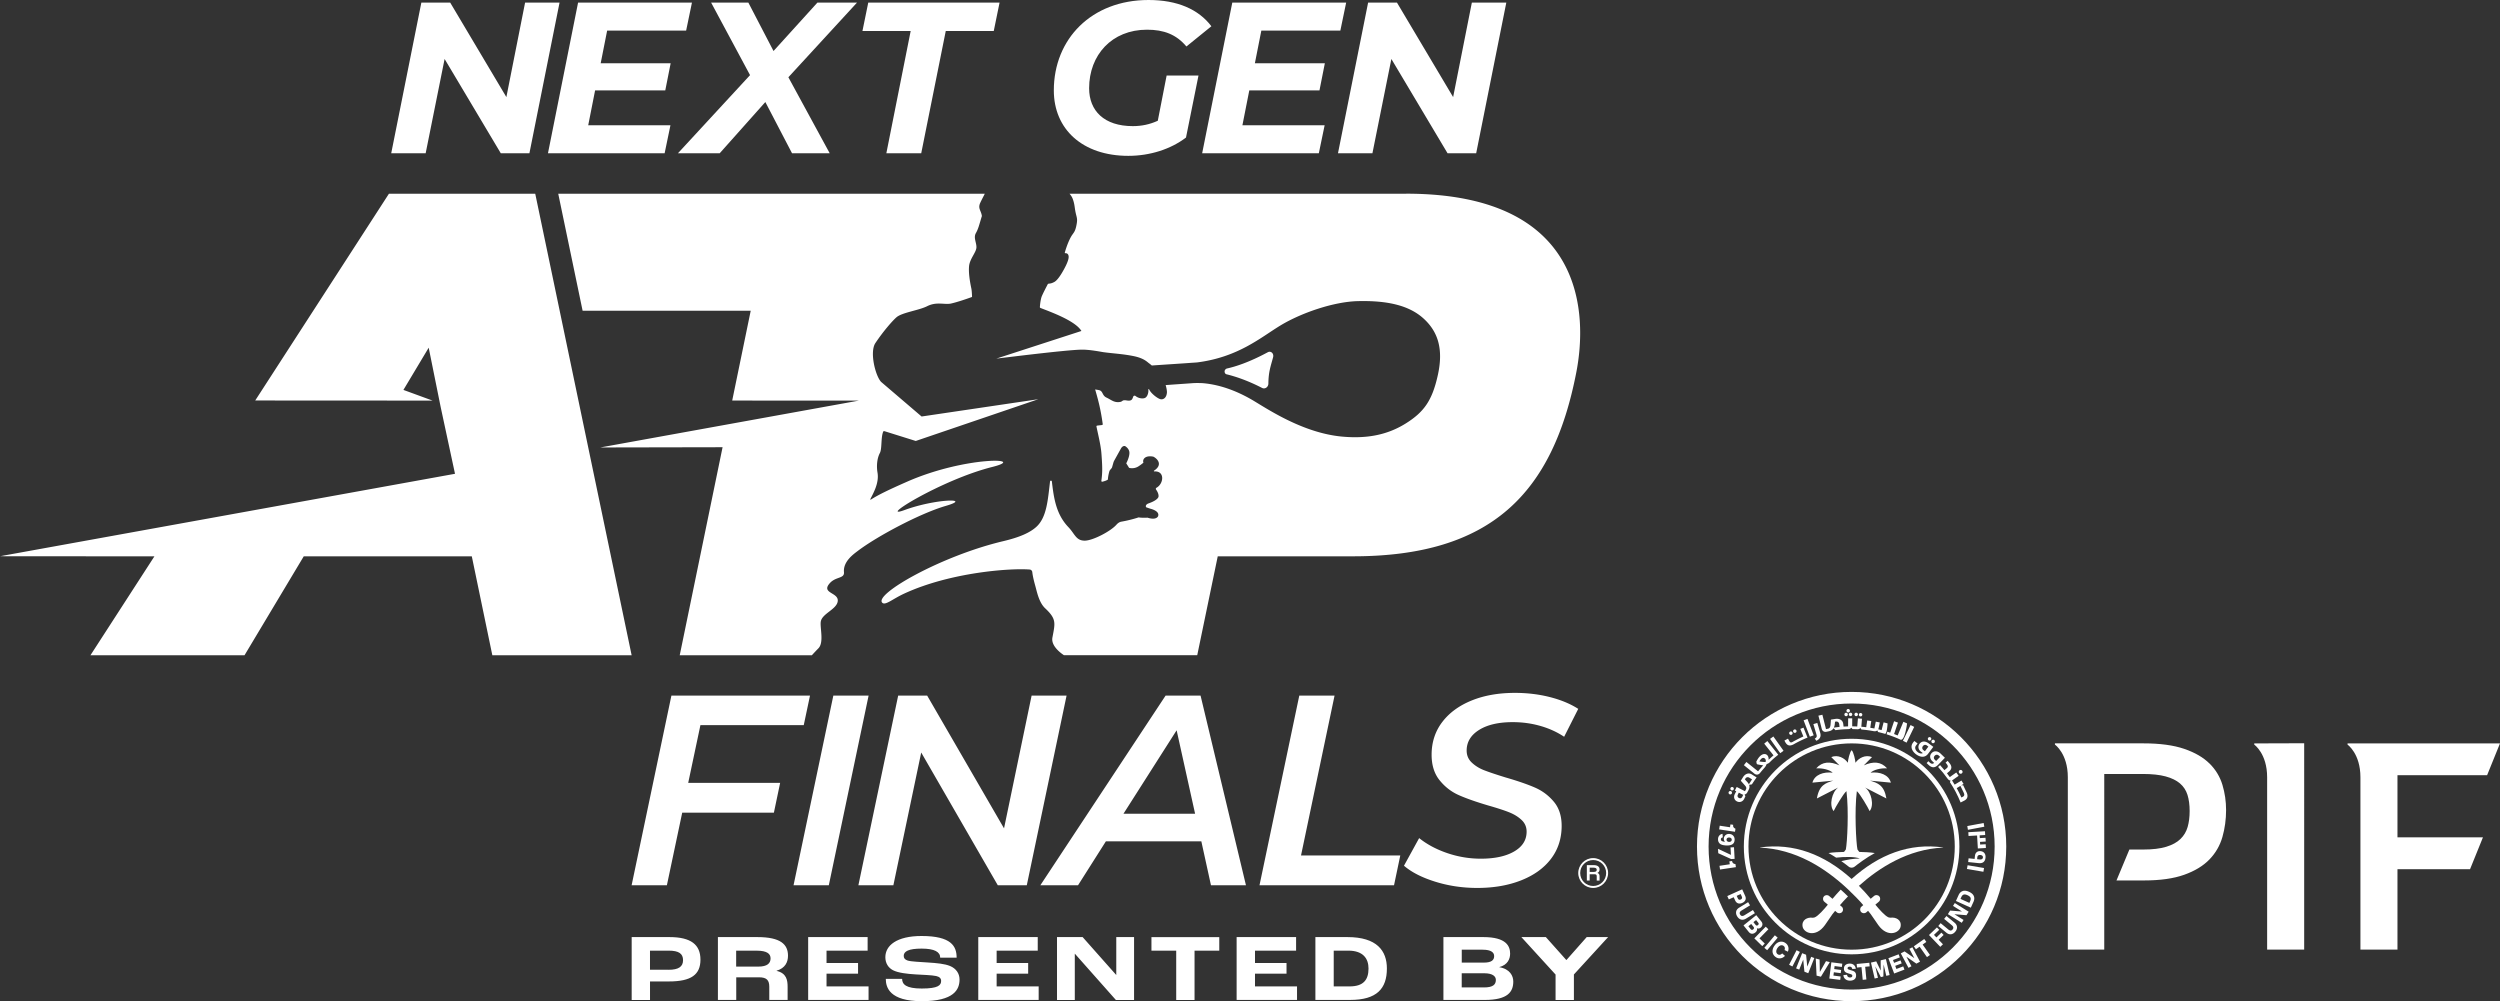 <svg id="Layer_1" xmlns="http://www.w3.org/2000/svg" viewBox="0 0 1423.51 570.07"><rect x="0" y="0" width="1423.51" height="570.07" fill="#333333" stroke="none"/><defs><style>.cls-2,.cls-3{fill:#fff}.cls-2{fill-rule:evenodd}.cls-2,.cls-3{stroke-width:0}</style></defs><path d="m304.77 110.31 54.89 262.8h-79.32l-11.69-56.32h-95.7l-33.72 56.32H51.5l36.42-56.32L0 316.72l259.08-46.94-8.13-37.87-6.85-33.93-14.39 24.04 16.61 6.08-101-.06 76.13-117.72h83.33Zm495.97 0H608.99c.96 1.09 1.5 2.1 1.76 2.77 1.02 2.63 1.12 4.6 1.45 6.58.65 3.84 1.41 4.4.95 7.34-.9 5.68-1.93 5.14-3.67 8.48-1.77 3.41-2.88 7.28-3.19 8.41-.04.16.09.29.25.28.62-.04 1.9.12 1.96 2.05.07 2.55-2.87 7.52-3.7 8.94-.83 1.42-2.7 4.35-4.28 5.28-2.74 1.59-3.58.67-3.98 1.48-.4.81-3.13 5.95-3.55 7.36-.52 1.75-.77 3.91-.88 5.51-.02.26.13.49.37.58 5.49 2.15 19.82 7.24 23.28 13.09l-48.45 15.73c6.77-.8 14.22-1.72 20.81-2.48 9.02-1.03 23.62-2.66 28.32-2.62 4.64.04 10.4 1.24 12.08 1.47 5.68.76 10.73.96 16.87 2.19 6.14 1.24 7.82 3.4 8.99 4.19.26.17 1.48 1.18 1.48 1.18 7.48-.53 19.04-1.26 21.49-1.46 1.25-.1 3.81-.24 4.3-.3 23.32-2.97 36.09-14.12 47.22-20.91 12.32-7.5 30.82-13.63 44.07-13.98 17.13-.45 29.45 2.45 37.65 9.91 8.2 7.47 11.41 17.33 8.11 32.23-3.18 14.36-7.77 20.98-18.36 27.57s-22.29 8.69-36.1 7.43c-23.01-2.11-43.57-16.48-51.7-21.16-6.99-4.02-16.59-8.28-27.4-9.25-1.03-.09-4.15-.18-6.34 0-.74.06-9.52.66-15.07 1.07.63 2.1.76 3.74.73 4.13-.17 2.81-1.73 4.16-3.45 3.95-1.57-.2-5.53-3.14-6.67-5.59-.11-.24-.46-.35-.47.04 0 .45.05.89 0 1.3-.08.77-.55 3.12-2.21 3.6-1.39.4-3.54.04-5.08-1.21-.45-.36-1.13-.18-1.32.36-.6 1.71-.95 2.73-4.18 2.09-2.22-.24-1.75.63-3.17.9-3.44.65-5.11-1.17-7.84-2.44-2.73-1.26-1.82-3.86-4.54-4.32-.53-.09-1.44-.26-1.95-.32 1.35 4.72 3.07 10.46 4.32 19.72.03.26-.15.5-.4.53l-2.78.33c-.26.03-.44.26-.39.52.7 3.59 2.43 10.32 2.81 15.16.68 8.81.56 11.4-.02 15.76-.04.31.22.57.52.51.87-.19 2.41-.62 3.21-1.25.04-1.95.83-4.88 1-5.11.29-.4.59-.77.9-1.11.23-.25.41-.54.5-.87l.72-2.54c.11-.38.26-.75.45-1.1l3.8-6.84s.89-1.87 2.42-1.45c0 0 2.52 1.37 2.46 3.98-.06 2.62-1.81 5.81-1.81 5.81l1.61 2.58s2.92.95 5.75-1.12c0 0 .8-.48 2.42-1.81-.7-1.9.98-4.34 5.59-3.45 1.59.67 6.11 4.26.47 7.97-.22.14-.1.47.15.46 6.15-.37 5.38 7.06 1.2 9.3-.37.2-.45.68-.21 1.02.63.89 1.57 2.5 1.4 3.98 0 0 .02 1.96-5.96 4 0 0-1.83.74-1.1 2.09.72.27 1.52.54 2.46.84 0 0 5.42 1.23 4.36 4.23 0 0-.87 2.53-6.02.86 0 0-3.12.19-5.07-.16-.91.3-5.02 1.61-9.79 2.43-1.11.19-2 .81-2.77 1.66l-.04.04c-3.32 3.81-13.48 9.07-18.02 9.12-5.04.06-5.68-3.84-9.36-7.69-7.12-7.45-8.33-16.78-9.42-26.02-.07-.61-.97-.61-1.04 0-1.28 10.84-1.91 20.6-7.91 25.95-3.67 3.27-9.4 5.83-18.71 8.04-35.3 8.37-73.29 30.04-68.99 34.97 1.7 1.94 5.69-1.94 12.66-5.15 26.32-12.11 60.39-14.53 71.36-13.66.8.06 1.41.7 1.49 1.5.14 1.31.54 3.71 1.69 7.77.96 3.39 2.06 9.46 5.65 12.82 6.56 6.14 5.66 8.41 4.11 16.64-1.01 5.38 6.36 9.86 6.55 10.06h75.91l11.68-56.32h77.06c78.76 0 113.76-35.95 127.12-104.82 6.21-32.01 6.02-101.66-96.89-101.66ZM462.28 373.1c1.06-1.16 2.28-2.47 3.74-3.96 3.31-3.4.72-12.01 1.36-15.32.84-4.34 8.33-6.63 9.51-10.87 1.59-5.78-9.83-4.79-4.38-10.9 3.4-3.82 8.39-2.49 8.05-6.24-.55-6.09 5.4-10.23 7.91-12.14 10.9-8.27 35.35-21.33 50.16-25.64 15.53-4.52-5.87-4.1-23.58 2.39-16.09 5.89 20.81-17.22 50.02-24.55 20.8-5.22-15.28-6.23-48.53 8.39-10.56 4.65-16.45 7.49-20.68 10.23-.17.11-.39-.07-.29-.26 1.65-3.37 5.1-9.13 4.09-15.08-.66-3.9-.24-8.23 1.35-11.22 1.27-2.38.5-8.82 1.89-12.14.11-.26.4-.37.67-.29l17.86 5.59 69.81-23.78-66.48 9.85-23.06-19.71c-3.26-3.46-6.65-17.06-3.23-22.14 4.86-7.23 9.83-12.75 11.97-14.63 3.14-2.75 12.75-3.94 17.47-6.32 5.27-2.66 9.48-.86 13.28-1.46 3.68-.75 10.18-3.03 12.13-3.76.1-.04.16-.13.16-.24-.01-.72-.13-3.4-.39-4.6-1.05-4.86-1.62-9.45-1.3-12.77.4-4.14 4-7.76 4.18-10.52.18-2.76-1.82-5.58-.3-8.28 1.42-2.51 1.8-4.44 3.41-9.72-.4-3.13-2.39-4.24-.96-7.44.76-1.69 2.06-4.08 2.62-5.27H317.86l13.88 66.63h95.72l-10.54 51.15 72.12.03-147.25 26.68 69.65-.14-24.4 118.45h75.23Zm256.38-152.2c1.59.82 3.54-.45 3.56-2.5.07-6.63 1.26-9.66 2.68-14.96.57-2.13-1.23-3.84-3.04-2.86-10.72 5.79-18.54 8.21-23.2 9.24-.51.11-1.37.73-1.37 1.68s.54 1.49 1.04 1.61c4.52 1.1 11.47 3.24 20.32 7.79Zm-319.84 192-6.95 32.85h52.35l-3.56 16.97h-52.2l-8.73 41.34h-20.08l22.65-107.97h78.92l-3.56 16.81h-58.84Zm75.68-16.81h20.08l-22.65 107.97h-20.08l22.65-107.97Zm132.81 0-22.65 107.97h-16.52l-43.6-75.58-15.85 75.58h-19.92l22.65-107.97h16.52l43.76 75.58 15.7-75.58h19.92Zm76.74 82.98h-54.36l-15.84 24.99h-21.46l71.3-107.97h19.92l25.84 107.97h-19.92l-5.48-24.99Zm-3.56-15.74-10.51-47.5-30.26 47.5h40.77Zm59.33-67.24h20.08l-19.09 91h56.52l-3.56 16.97h-76.6l22.65-107.97Zm77.44 105.96c-7.6-2.36-13.54-5.4-17.83-9.1l8.64-15.73c4.5 3.6 9.85 6.45 16.06 8.56a58.81 58.81 0 0 0 19.04 3.16c7.93 0 14.24-1.36 18.96-4.09 4.71-2.72 7.09-6.45 7.13-11.18.03-2.67-.91-4.91-2.79-6.71-1.89-1.8-4.24-3.26-7.06-4.4-2.82-1.13-6.75-2.41-11.78-3.85-6.98-2.06-12.62-4.03-16.93-5.94-4.31-1.9-7.99-4.75-11.04-8.56-3.05-3.8-4.55-8.74-4.49-14.81.07-6.99 2.1-13.11 6.12-18.36 4.01-5.24 9.59-9.3 16.72-12.19 7.13-2.88 15.33-4.32 24.6-4.32 7 0 13.63.8 19.9 2.39 6.27 1.6 11.65 3.83 16.15 6.71l-8.03 15.89c-3.99-2.67-8.5-4.73-13.53-6.17-5.03-1.44-10.27-2.16-15.73-2.16-8.03 0-14.4 1.47-19.11 4.4-4.71 2.93-7.09 6.81-7.14 11.64-.03 2.78.93 5.09 2.87 6.94 1.94 1.85 4.29 3.32 7.06 4.4 2.77 1.08 6.82 2.44 12.16 4.09 6.77 1.95 12.32 3.86 16.62 5.71 4.31 1.85 7.96 4.58 10.96 8.17 3 3.6 4.48 8.28 4.42 14.04-.07 7.09-2.11 13.27-6.12 18.51-4.01 5.24-9.66 9.31-16.95 12.19-7.29 2.88-15.62 4.32-24.98 4.32-8.34 0-16.31-1.18-23.9-3.55Z" style="fill:#fff"/><path class="cls-3" d="m318.61 1.47-17.16 85.8h-16.3l-31.99-53.69-10.79 53.69h-19.61l17.16-85.8h16.42l31.99 53.81 10.66-53.81h19.61Zm27.1 15.94-3.68 18.63h39.84l-3.06 15.44h-39.96l-3.92 19.86h46.82l-3.31 15.94h-66.43l17.15-85.81H394l-3.31 15.94h-44.98ZM448.91 44l23.53 43.27h-21.45l-15.2-29.17-25.99 29.17h-23.78l41.06-44.49-22.17-41.31h21.2l14.34 27.58 25-27.58H488L448.9 44Zm69.63-26.35h-27.46l3.31-16.18h74.77l-3.31 16.18h-27.33l-13.97 69.62h-19.86l13.85-69.62Zm145.74 25.37h18.14l-7.11 35.3c-8.7 6.62-20.47 10.42-32.85 10.42-25.98 0-42.41-15.08-42.41-37.26C600.05 22.19 621.5 0 653.98 0c16.42 0 28.44 5.27 35.79 14.95l-14.22 11.52c-5.76-6.86-12.87-9.56-22.43-9.56-20.1 0-32.97 14.46-32.97 33.34 0 12.87 8.58 21.57 24.88 21.57 5.03 0 9.68-.98 14.22-3.06l5.03-25.74Zm53.93-25.61-3.68 18.63h39.84l-3.06 15.44h-39.96l-3.92 19.86h46.82l-3.31 15.94h-66.43l17.16-85.81h64.84l-3.31 15.94h-44.98ZM857.7 1.47l-17.16 85.8h-16.3l-31.99-53.69-10.79 53.69h-19.61l17.16-85.8h16.42l31.99 53.81 10.66-53.81h19.61Zm40.96 495.63c0-4.69 3.81-8.5 8.5-8.5s8.5 3.81 8.5 8.5-3.81 8.5-8.5 8.5-8.5-3.81-8.5-8.5Zm15.89 0c0-4.09-3.3-7.39-7.39-7.39s-7.39 3.3-7.39 7.39 3.3 7.39 7.39 7.39 7.39-3.3 7.39-7.39Zm-10.99-4.5h3.9c2.3 0 3.34 1.02 3.34 2.43 0 .81-.28 1.58-1.19 1.98v.04c.94.34 1.19 1.04 1.19 1.81v2.54h-1.62v-2.54c0-.68-.34-1.07-1.28-1.07h-2.73v3.6h-1.62v-8.8Zm3.89 3.88c1.24 0 1.73-.4 1.73-1.24 0-.66-.38-1.19-1.85-1.19h-2.15v2.43h2.28Zm-547.79 37.1h21.54c12.24 0 17.64 4.31 17.64 12.85s-5.28 12.41-17.89 12.41h-10.83v10.55h-10.44v-35.81h-.02Zm21.06 18.62c5.6 0 8.21-1.75 8.21-5.45s-2.34-5.45-8.16-5.45h-10.66v10.88h10.6v.02Zm28.02-18.62h22.53c13.27 0 17.42 4.2 17.42 10.6 0 3.59-1.53 7.07-6.48 8.54v.11c5.65 1.31 6.26 5.28 6.26 9.04v7.51h-10.44v-7.51c0-3.7-1.42-5.39-5.87-5.39h-12.94v12.89h-10.44v-35.81l-.04.02Zm23.01 16.81c5.17 0 7.01-1.9 7.01-4.68 0-2.56-1.9-4.4-7.95-4.4h-11.64v9.09h12.57v-.02Zm28.44-16.81h33.84v7.73h-23.4v7.01h17.95v6.09h-17.95v7.24h23.93v7.73h-34.39v-35.81h.02Zm44.13 23.79h9.35c0 3.06 2.17 5.5 11.16 5.5 9.46 0 11.05-1.9 11.05-4.34 0-1.47-.92-2.34-2.84-2.78-2.23-.5-7.73-.7-11.69-.92-4.73-.28-9.96-.87-12.89-2.39-2.61-1.36-4.34-3.92-4.34-7.4 0-6.65 6.43-12.08 20.62-12.08 17.03 0 19.97 5.87 19.97 12.35h-9.35c0-3.26-3.2-5.17-10.6-5.17s-10.18 1.58-10.18 4.14c0 1.36.75 2.17 2.28 2.67 1.95.61 7.35.81 11.38 1.09 5.23.33 9.68.75 12.74 2.01 3.42 1.42 5.39 4.25 5.39 7.68 0 5.65-3.06 12.35-21.48 12.35s-20.51-7.9-20.51-12.68l-.06-.02Zm52.73-23.79h33.84v7.73h-23.4v7.01h17.95v6.09h-17.95v7.24h23.93v7.73h-34.39v-35.81h.02Zm44.83 0h14.58l19.09 21.54h.06v-21.54h10.13v35.81h-10.35l-23.34-26.33h-.06v26.33h-10.13v-35.81h.02Zm67.84 7.74h-14.08v-7.73h38.62v7.73h-14.08v28.08h-10.44v-28.08h-.02Zm34.44-7.74H738v7.73h-23.4v7.01h17.95v6.09H714.6v7.24h23.93v7.73h-34.39v-35.81h.02Zm44.83 0h18.23c16.81 0 22.48 7.79 22.48 17.89 0 11.49-5.76 17.89-20.9 17.89h-19.81v-35.81.02Zm19.48 28.08c7.73 0 10.77-3.59 10.77-10.18 0-5.65-3.06-10.18-11.49-10.18h-8.32v20.34h9.04v.02Zm53.42-28.08h22.74c13.22 0 15.24 5.28 15.24 9.46 0 2.89-1.36 6.37-6.15 7.62v.06c6.04 1.03 7.95 4.95 7.95 8.16 0 5.82-3.06 10.49-16.22 10.49h-23.56v-35.81.02Zm23.02 14.53c4.34 0 5.87-1.42 5.87-3.7 0-2.06-1.69-3.65-6.54-3.65h-11.91v7.35h12.57Zm.05 14.14c5.28 0 6.79-1.69 6.79-4.31 0-1.95-1.75-3.76-6.59-3.76h-12.85v8.05h12.63l.02.02Zm40.74-7.39-19.42-21.28h13.94l11.6 13h.17l11.49-13h12.19l-19.48 21.28v14.53h-10.44v-14.53h-.04Zm372.42-120.08c-3.49-3.49-8.28-6.27-14.38-8.37-6.1-2.09-13.86-3.14-23.27-3.14h-50.38v.71s7.34 5.08 7.34 18.58v98.15h20.74V440.7h21.96c5.23 0 9.55.47 12.98 1.39 3.43.93 6.16 2.27 8.19 4.01 2.03 1.74 3.45 3.92 4.27 6.53.81 2.61 1.22 5.66 1.22 9.15s-.38 6.39-1.13 9.06c-.76 2.67-2.12 4.97-4.09 6.88-1.98 1.92-4.68 3.4-8.11 4.44-3.43 1.04-7.81 1.57-13.16 1.57h-7.83l-7.34 17.6h15.7c9.18 0 16.79-1.07 22.83-3.22 6.04-2.15 10.83-5.05 14.38-8.71 3.54-3.66 6.01-7.93 7.41-12.81 1.39-4.88 2.09-9.99 2.09-15.34 0-4.99-.7-9.78-2.09-14.38-1.39-4.59-3.83-8.63-7.32-12.11Zm25.46-11.5v.71s7.34 5.08 7.34 18.58v98.15h21.09V423.21l-21.09.07h-7.34Zm132.59 18.12 7.34-18.12h-86.81v.71s7.34 5.08 7.34 18.58v98.15h21.09v-45.81h41.33l7.34-18.12h-48.67v-35.38h51.04Zm-273.8 40.62c0 48.63-39.42 88.05-88.05 88.05s-88.05-39.42-88.05-88.05 39.42-88.05 88.05-88.05 88.05 39.42 88.05 88.05Zm-88.05-81.44c-44.98 0-81.44 36.46-81.44 81.44s36.46 81.44 81.44 81.44 81.44-36.46 81.44-81.44-36.46-81.44-81.44-81.44Z"/><path class="cls-3" d="M1054.32 420.66c-33.89 0-61.37 27.48-61.37 61.37s27.48 61.37 61.37 61.37 61.37-27.48 61.37-61.37-27.48-61.37-61.37-61.37Zm0 120.09c-32.43 0-58.73-26.29-58.73-58.73s26.29-58.73 58.73-58.73 58.73 26.29 58.73 58.73-26.29 58.73-58.73 58.73Zm75.54-70.01-9.32 1.75-.36-2.13 9.32-1.75.37 2.13Zm-.51 25.65-9.37-1.6.39-2.12 9.35 1.58-.36 2.13Zm-8.66-5.54.23-2.13 3.43.36.2-1.86c.17-1.56 1.27-2.78 3.21-2.58 1.8.19 3.05 1.49 2.8 3.81-.27 2.52-1.95 3.24-3.87 3.03l-5.99-.63Zm6.61-1.46c1 .11 1.71-.29 1.8-1.12.08-.74-.4-1.33-1.46-1.44-1-.11-1.64.35-1.72 1.08l-.14 1.32 1.52.16Zm-.09-13.75.09 1.58 3.26-.19.12 2.15-3.26.19.09 1.52 3.15-.18.12 2.14-4.59.27-.43-7.39-4.87.28-.12-2.15 9.48-.55.12 2.15-3.18.18Zm-139.29-2.02-9.03-1.36.32-2.11 5.86.89.25-1.64 1.56.24-.04.24c-.07.49.02.9.29 1.25.27.35.62.59 1.05.75l-.27 1.75Zm-5.97 2.52c.26-.41.62-.74 1.08-.99.46-.25 1-.35 1.62-.32.74.04 1.34.23 1.8.58.46.35.8.77 1 1.27.2.5.28 1.02.26 1.55-.07 1.22-.52 2.07-1.37 2.57-.85.49-2.04.7-3.57.61-1.73-.09-2.93-.47-3.6-1.12-.67-.66-.98-1.51-.93-2.57.04-.8.29-1.45.74-1.97s1.05-.84 1.81-.97l.18 2.03c-.7.11-1.07.44-1.1 1-.03.5.17.87.6 1.1.43.23.99.37 1.7.4v-.05c-.23-.24-.4-.52-.5-.83-.1-.31-.15-.64-.13-.99.02-.45.17-.89.42-1.3Zm1.56 1.05c-.27.22-.42.51-.44.86-.02.34.1.65.36.91s.61.41 1.07.43c.47.03.84-.08 1.12-.31.28-.23.43-.52.45-.88.02-.35-.09-.65-.34-.91s-.61-.39-1.09-.42c-.48-.03-.85.07-1.13.3Zm3.83 5.23.36 6.62-1.98.11-7.34-3.33-.14-2.5 7.35 3.45-.23-4.24 1.98-.11Zm1.09 11.34-9.03 1.35-.32-2.11 5.86-.88-.25-1.64 1.56-.23.04.24c.07.49.29.86.65 1.11.36.25.77.39 1.23.4l.26 1.75Zm128.61-53.38c.5-.35.61-1.02.26-1.52s-1.03-.62-1.52-.27c-.5.35-.61 1.04-.26 1.54s1.03.6 1.53.25Zm2.65 10.59-1.86-3.88-1.13.13 1.36-.84-1.2-1.94-3.87 2.33c-.48-.8-.98-1.59-1.49-2.37l3.75-2.65-1.34-1.9-3.71 2.63c-.52-.73-1.05-1.46-1.59-2.17l1.14-.94c1.71-1.41 1.84-3.01.26-4.92l-1.03-1.24-1.16 1.04.63.76c.88 1.07.84 1.75.07 2.39l-1.35 1.12c-.8-.97-1.62-1.93-2.47-2.86l-1.14 1.05c1.94 2.11 3.74 4.34 5.4 6.68h.01c.45.64 1 1 1.64 1.06l-.3.93c2.38 3.63 4.43 7.49 6.07 11.56l2.18-1.1c2.17-1.1 2.02-3.14 1.15-4.86Zm-1.9 2.63-.97.49c-.81-1.81-1.7-3.58-2.66-5.31l2.1-1.3 1.96 4.03c.46.92.29 1.72-.43 2.09Z"/><path class="cls-3" d="m1100.83 425.27-2.97 3.94c-1.87 2.48-4.66 1.94-6.87.27-2.14-1.62-3.53-4.19-1.71-6.61l.74-.95 1.86 1.41-.89 1.17c-1.03 1.36-.17 2.91 1.02 3.81.87.66 1.96.95 2.86.5l-1.06-.8c-1.52-1.15-1.93-3-.81-4.49 1.37-1.82 3.53-1.48 5.12-.29l2.71 2.04Zm-3.66-.8c-.69-.52-1.62-.48-2.26.37-.6.8-.45 1.72.29 2.27l.85.64s.09-.11.11-.15l1.87-2.48-.86-.64Zm.94-3a.983.983 0 0 1-.19-1.37.98.98 0 0 1 1.38-.2c.44.33.52.94.19 1.39-.32.43-.94.52-1.38.18Zm2.01 1.51a.973.973 0 0 1-.19-1.36.98.98 0 1 1 1.56 1.18c-.32.43-.94.52-1.38.19Zm7.33 8.49-3.81 3.95c-2.12 2.19-3.86 1.72-5.71-.06l-.9-.87 1.01-1.05.64.62c.94.91 1.71 1.1 2.64.35l-1.14-1.09c-1.37-1.32-1.56-3.2-.26-4.54 1.58-1.63 3.67-1.02 5.09.35l2.43 2.35Zm-5.02 1.85 2.27-2.35-.77-.75c-.62-.59-1.54-.68-2.27.08-.7.72-.65 1.65.01 2.28l.76.73Zm-80-16.12c.49-.25.68-.84.43-1.32a.983.983 0 0 0-1.33-.43c-.48.25-.67.83-.42 1.32.25.48.84.67 1.31.42Zm-2.23 1.14c.49-.25.68-.84.43-1.31a.983.983 0 0 0-1.33-.43c-.48.25-.67.84-.41 1.32.24.48.83.67 1.31.42Zm32.52-11.53c0 .53.45.96.99.96.55 0 .98-.45.97-.99 0-.55-.45-.98-1-.97a.97.97 0 0 0-.96 1Zm-1.52 1c.55 0 .98-.45.97-.99 0-.55-.45-.98-1-.97a.97.97 0 0 0-.96 1c0 .54.45.97.99.96Zm1.18-2.14c.55 0 .98-.45.97-.99 0-.55-.45-.98-1-.97a.97.97 0 0 0-.96 1c0 .53.45.97.99.96Zm6.98 2.27a.992.992 0 0 0 1.05-.91.994.994 0 0 0-.93-1.05c-.54-.03-1 .38-1.03.93-.03.53.38 1 .91 1.03Zm-2.5-.16a.985.985 0 0 0 1.05-.91.994.994 0 0 0-.93-1.05c-.54-.03-1 .38-1.04.93-.03.54.38 1 .92 1.03Z"/><path class="cls-3" d="m1029.21 419.99-2.3-5.68-1.81.73 1.75 4.32c-2.36 1.02-4.87 2.37-6.1 3.07-.95.54-1.44.39-1.96-.56l-.7-1.29-2.04 1.1.46.85c1.2 2.21 2.72 2.34 4.68 1.35 2.57-1.47 5.25-2.77 8.02-3.89Zm37.8-3.66c.78.15 1.45-.01 1.95-.45l.41.94c1.3.3 2.59.63 3.87 1.01s1.55-5.93 1.55-5.93l-2.26-.59-1.15 4.41c-.64-.16-1.28-.32-1.93-.46.11-.2.21-.47.26-.73l.65-3.16-2.28-.47-.8 3.9c-.77-.15-1.55-.28-2.33-.4l.55-3.84-2.3-.33-.56 3.85c-.85-.1-1.93-.21-2.79-.28l.37-4.56-2.31-.19-.38 4.61c-.95-.04-1.91-.07-2.88-.08l.02-4.58h-2.32l-.04 4.6c-.86.03-1.71.07-2.56.13l-.2-1.55c-.29-2.28-2.31-3.11-4.3-2.86l-2.71.42-.23 3.05c-.17 1.22-.49 1.96-1.46 2.13l-1.12.24-2.06-8.19-2.26.53 1.89 7.46c.31 1.34 1.41 1.99 2.74 1.7l1.17-.24c1.35-.27 2.3-.82 2.82-1.78l1.09 1.12c2.4-.33 4.84-.53 7.32-.59.78-.02 1.28-.33 1.69-.82l.68.79c.91.02 1.81.05 2.71.09.78.04 1.41-.23 1.85-.69l.51.84c2.41.2 4.78.52 7.11.97Zm-22.82-2.01c.19-.45.4-.99.48-1.56l.21-1.82.6-.08c.84-.11 1.63.4 1.77 1.46l.2 1.59c-1.09.11-2.18.24-3.26.41Zm41.73-2.4-2.14-.93-3.24 7.78c-.68-.28-1.36-.55-2.05-.81l2.21-6.51-2.2-.78-2.21 6.51c-.54-.18-1.09-.37-1.64-.54l-.42 1.49c2.69.84 5.31 1.84 7.84 3s3.83-9.22 3.83-9.22Zm-56.75-2.57 3.55 9.34-2.19.79-3.55-9.33 2.19-.8Zm7.26 7.92c.58 1.98-.04 3.51-2.18 4.52l-.93-1.21c.91-.5 1.35-1.06 1.04-2.12l-1.82-6.16 2.23-.66 1.67 5.63Zm53.53-3.39-4.35 8.98-2.08-1.06 4.34-8.96 2.08 1.05Zm-104.32 36.61a.984.984 0 0 0-1.31.49c-.22.49 0 1.07.49 1.3.49.22 1.07 0 1.29-.48.23-.5.01-1.08-.48-1.3Zm1.04-2.28a.984.984 0 0 0-1.31.49c-.23.49 0 1.07.49 1.3.49.22 1.07 0 1.29-.48.23-.5.01-1.08-.48-1.3Zm13.54-5.56c-.23-.13-1.13-.66-2.74-1.7-1.88-1.21-3.88-.2-4.95 1.5l-1.32 2.11 2.12 2.39c.84.9 1.29 1.63.84 2.51l-.05.08-.13.24-.4.75-4.7-2.44-1.07 2.06.8.41-.83 1.61c-.8 1.58-.38 3.34 1.22 4.15 1.6.81 3.34.12 4.14-1.46l.09-.2c.11-.25.23-.5.34-.75l.25-.54-.49-.95c.62-.11 1.13-.5 1.51-1.11.16-.32.69-1.29.69-1.29.65-1.22.77-2.11.41-3.14l1.59-.27.02-.02c.85-1.35 1.74-2.68 2.68-3.96Zm-8.18 11.07c-.35.75-1.08 1.02-1.84.66-.78-.37-1.04-1.1-.69-1.85l.57-1.2 1.75.91c.26.14.52.23.78.29l-.56 1.2Zm3.89-7.29-.11.17c-.2-.44-.68-1.06-1-1.41-.32-.34-1.27-1.41-1.27-1.41l.32-.51c.45-.72 1.35-1 2.26-.43l1.5.95c-.59.87-1.15 1.75-1.7 2.64Zm8.8-9.31c.66-.73.93-1.41 1.23-2.07.54-.17 1.17-.4 1.79-1.05 1.47-1.54 3.12-2.9 4.79-4.23l-6.2-7.82-1.8 1.48 5.3 6.68c-.96.83-1.9 1.68-2.81 2.56.14-1.1-.21-2.14-.81-2.71-.95-.91-2.62-.9-4.26.82-.86.9-1.47 2.01-1.93 2.96l.27 1.2c.03.14.31.26.53.32.22.06 2.36.46 3.15.53-1.01 1.1-1.98 2.23-2.92 3.4h-.02l-6.64-5.32-1.43 1.83 5.95 4.79c1.08.87 2.41.72 3.25-.36.83-1.03 1.69-2.04 2.58-3.02Zm-2.92-3.54c.26-.5.58-1.02.93-1.38.7-.74 1.56-.88 2.2-.26.45.43.66 1.13.39 1.93-.9.1-3.2-.25-3.51-.29Zm7.96-14.22 5.78 8.13-1.88 1.38-5.78-8.14 1.87-1.38Zm-15.93 93.09c-.29.71-.88 1.26-1.77 1.67-.9.41-1.7.48-2.42.23-.72-.25-1.27-.8-1.66-1.66l-.82-1.81-2.78 1.26-.87-1.92 8.49-3.84 1.69 3.73c.39.86.44 1.64.15 2.34Zm-4.29-.88c.16.36.38.59.67.69.28.1.61.07.96-.09s.59-.38.7-.66c.11-.28.09-.6-.08-.96l-.66-1.47-2.26 1.02.66 1.47Zm2.68 12.13c-.63.02-1.2-.14-1.72-.48-.52-.33-.97-.8-1.34-1.42-.58-.94-.77-1.86-.6-2.75.18-.9.77-1.65 1.79-2.28l5.02-3.07 1.1 1.8-4.82 2.95c-1.08.66-1.35 1.44-.81 2.33.55.9 1.36 1.01 2.45.35l4.82-2.95 1.1 1.8-5.02 3.07c-.68.42-1.34.63-1.97.65Zm11.28 2.83c-.07.64-.39 1.2-.98 1.67-.34.27-.69.43-1.04.49-.35.05-.7 0-1.03-.13l-.04.03c.1.42.08.84-.06 1.24s-.41.77-.82 1.1c-.68.55-1.36.8-2.03.74-.67-.06-1.27-.41-1.8-1.07l-2.95-3.67 7.26-5.84 2.85 3.54c.5.62.72 1.25.65 1.89Zm-6.67 2.51c.21.26.44.4.69.42.25.02.5-.07.75-.27.26-.21.4-.44.44-.69s-.05-.5-.26-.76l-1.32-1.64-1.62 1.3 1.32 1.64Zm2.8-2.41c.19.24.41.37.64.39.23.02.47-.06.71-.26.24-.19.37-.41.4-.64.03-.24-.05-.48-.24-.71l-1.24-1.54-1.51 1.22 1.24 1.54Zm-.73 7.68 6.51-6.66 1.51 1.47-5.08 5.19 3.02 2.96-1.43 1.46-4.53-4.43Zm5.71 5.38 5.99-7.13 1.61 1.35-5.99 7.13-1.61-1.35Zm10.19 5.71c-.59.25-1.21.34-1.85.28-.64-.06-1.26-.3-1.85-.71-.67-.47-1.17-1.04-1.48-1.72-.31-.68-.41-1.43-.3-2.25.11-.81.46-1.64 1.03-2.47.57-.83 1.22-1.44 1.94-1.84.72-.39 1.46-.56 2.21-.51.75.05 1.46.31 2.14.78.58.4 1.02.89 1.31 1.46.29.57.43 1.16.43 1.77 0 .61-.13 1.17-.37 1.7l-1.91-.94c.19-.44.25-.87.16-1.31-.09-.44-.33-.79-.73-1.07-.3-.21-.65-.32-1.03-.34-.39-.01-.79.1-1.2.35-.41.25-.8.64-1.17 1.16-.37.53-.59 1.03-.68 1.51-.09.47-.05.89.09 1.25.15.36.37.64.68.85.41.28.83.38 1.28.29.44-.09.86-.34 1.26-.76l1.62 1.39c-.46.5-.99.87-1.57 1.12Zm3.91 3.95 4.25-8.29 1.88.96-4.25 8.29-1.88-.96Zm10.91 4.81-2.19-.87-.66-6.79-.04-.02-2.25 5.63-1.78-.71 3.45-8.65 2.24.89.66 6.66.04.02 2.2-5.51 1.78.71-3.45 8.65Zm12.28-6.33-5.07 8.32-2.48-.63-.47-9.73 2.19.56.14 7.05h.04l3.47-6.12 2.17.55Zm2.52 3.97 3.92.5-.23 1.81-3.92-.5-.24 1.89 4.12.52-.25 1.94-6.22-.79 1.17-9.24 6.22.79-.24 1.88-4.13-.52-.22 1.72Zm9.8-1.03c-.24-.22-.57-.34-.99-.34-.37 0-.66.07-.89.24s-.33.38-.34.64c0 .23.08.4.24.53.16.12.41.23.74.33l1.28.39c.57.17 1.02.35 1.37.53s.64.47.88.86c.24.4.35.93.34 1.61-.02.97-.36 1.68-1.02 2.15s-1.51.69-2.53.68c-1.03-.02-1.88-.3-2.55-.85-.67-.55-1.05-1.32-1.12-2.31l2.09-.21c.04.51.2.9.5 1.16.3.26.68.39 1.14.4.39 0 .71-.07.96-.24.25-.17.38-.4.38-.7 0-.29-.08-.5-.26-.64s-.49-.28-.94-.41l-1.16-.37c-.51-.17-.94-.33-1.27-.51-.33-.18-.6-.44-.82-.8-.22-.36-.32-.84-.31-1.44.01-.91.34-1.61.97-2.09.63-.48 1.44-.71 2.43-.7.92.01 1.67.28 2.27.79.59.51.95 1.23 1.07 2.15l-2.02.12c-.05-.4-.19-.71-.43-.93Zm10.37-.52-2.56.24.69 7.23-2.1.2-.69-7.23-2.56.24-.19-2.04 7.22-.69.19 2.04Zm9.25-4.12 2.11 9.07-1.91.45-1.48-6.35h-.04l-.13 6.74-1.44.33-3.09-5.98h-.04l1.48 6.36-1.87.43-2.11-9.07 3.01-.7 2.51 5.19h.04l-.03-5.78 2.99-.7Zm4.64 2.12 3.69-1.4.65 1.71-3.69 1.4.68 1.78 3.89-1.48.7 1.83-5.86 2.23-3.31-8.71 5.86-2.23.67 1.77-3.89 1.48.62 1.62Zm14.8-.66-2.09 1.11-5.61-3.89-.04.02 2.84 5.36-1.69.9-4.37-8.23 2.13-1.13 5.5 3.8.04-.02-2.78-5.24 1.69-.9 4.37 8.23Zm3.58-11.24-2.11 1.48 4.18 5.95-1.72 1.21-4.18-5.95-2.11 1.48-1.18-1.68 5.93-4.17 1.18 1.68Zm4.33-4.03 1.4 1.46 2.85-2.73 1.26 1.32-2.85 2.73 2.47 2.58-1.52 1.46-6.44-6.73 4.53-4.33 1.31 1.37-3 2.88Zm12.94-5.33c.22.59.26 1.18.11 1.78-.14.6-.44 1.18-.9 1.73-.7.85-1.5 1.34-2.41 1.47-.9.13-1.82-.19-2.74-.95l-4.54-3.74 1.34-1.63 4.36 3.59c.98.81 1.8.81 2.46 0 .67-.81.51-1.62-.47-2.43l-4.36-3.59 1.34-1.63 4.54 3.74c.62.51 1.04 1.06 1.26 1.64Zm6.83-7.86-1.25 2-6.8-.56-.02.04 5.15 3.21-1.02 1.63-7.9-4.93 1.27-2.04 6.67.53.02-.04-5.04-3.14 1.02-1.63 7.9 4.93Zm-3.44-11.76c1.01-.36 2.22-.22 3.65.43 1.43.64 2.34 1.46 2.73 2.46.4.99.33 2.07-.2 3.24l-1.51 3.34-8.49-3.83 1.51-3.33c.53-1.17 1.29-1.93 2.3-2.29Zm4.33 5.64c.32-.71.37-1.32.16-1.85-.22-.53-.79-1-1.71-1.42-.93-.42-1.66-.53-2.2-.35-.54.19-.97.63-1.29 1.34l-.5 1.11 5.04 2.28.5-1.11Z"/><path class="cls-2" d="M1106.42 482.65v-.12c-19.12-2.67-36.53 3.94-52.1 17.95-15.57-14-32.99-20.61-52.1-17.95v.12c19.95.87 36.66 11.18 50.02 23.72 2.62 2.46 6.74 6.59 8.71 9.01l-1.02.86c-.9.76-1.01 2.1-.25 3 .76.9 2.1 1.01 3 .25l1.01-.86c.66.81 1.26 1.55 1.52 1.89 0 0 2.12 3.17 4.28 6.2 5.29 7.41 12.08 4.54 12.73.85.66-3.85-2.84-5.46-5.7-5.03-.01 0-.56.01-1.19-.19-2.04-.85-5.28-4.53-7.49-7.24l2-1.69c.9-.76 1.01-2.1.25-3-.76-.9-2.1-1.01-3-.25l-1.9 1.6c-2.19-2.62-4.43-5.08-6.71-7.37 11.52-10.32 27.99-20.9 47.94-21.77Z"/><path class="cls-3" d="m1064.78 444.5 11.88 1.14c-1.16-4.51-6.32-6.32-11.54-5.67 1.58-1.58 5.7-2.72 9.41-2.46-3.51-3.93-7.92-4.09-13.27-1.7l4.68-4.73c-3.82-1.55-7.61.58-9.44 3.23 0-1.2-1.09-6.27-2.17-7.15-1.08.87-2.17 5.94-2.17 7.15-1.83-2.65-5.62-4.78-9.44-3.23l4.68 4.73c-5.35-2.4-9.76-2.24-13.27 1.7 3.71-.26 7.83.89 9.41 2.46-5.21-.65-10.37 1.16-11.54 5.67l11.88-1.14c-4.41 1.33-8.07 2.56-9.33 10.15l12.15-6.24c-3.68 2.56-5.31 10.29-2.6 13.42.91-2.03 5.43-9.8 7.27-11.36 1.43 11.24.43 29.49-.35 33.24l-1.03 1.38c-2.29.05-6.47.21-8.8.63v.03c1.46.8 2.93 1.7 4.32 2.6 4.65-.54 10.72-.64 13.48.51-3.32-.04-7.15.65-10.54 1.48h-.01c1.91 1.34 3.46 2.53 4.26 3.18.46.38 1.07.55 1.63.55.57 0 1.17-.18 1.63-.55 1.69-1.38 6.66-5.13 11.51-7.77v-.03c-2.34-.42-6.52-.59-8.8-.63l-1.03-1.38c-.78-3.74-1.78-22-.35-33.24 1.84 1.57 6.36 9.33 7.27 11.36 2.71-3.14 1.08-10.86-2.6-13.42l12.15 6.24c-1.27-7.59-4.93-8.82-9.33-10.15Z"/><path class="cls-2" d="M1047.69 515.38c1.08-1.32 2.8-3.15 4.56-4.95-.73-.72-1.42-1.39-2.02-1.95-.7-.66-1.41-1.3-2.14-1.94-1.58 1.67-3.13 3.42-4.66 5.25l-1.9-1.6c-.9-.76-2.24-.65-3 .25-.76.9-.65 2.24.25 3l2 1.69c-2.21 2.71-5.45 6.39-7.49 7.24-.63.2-1.18.19-1.19.19-2.85-.43-6.35 1.18-5.7 5.03.64 3.68 7.44 6.55 12.73-.85 2.16-3.03 4.28-6.2 4.28-6.2.26-.34.86-1.09 1.52-1.89l1.01.86c.9.76 2.24.65 3-.25.76-.9.65-2.24-.25-3l-1.02-.86Z"/></svg>
